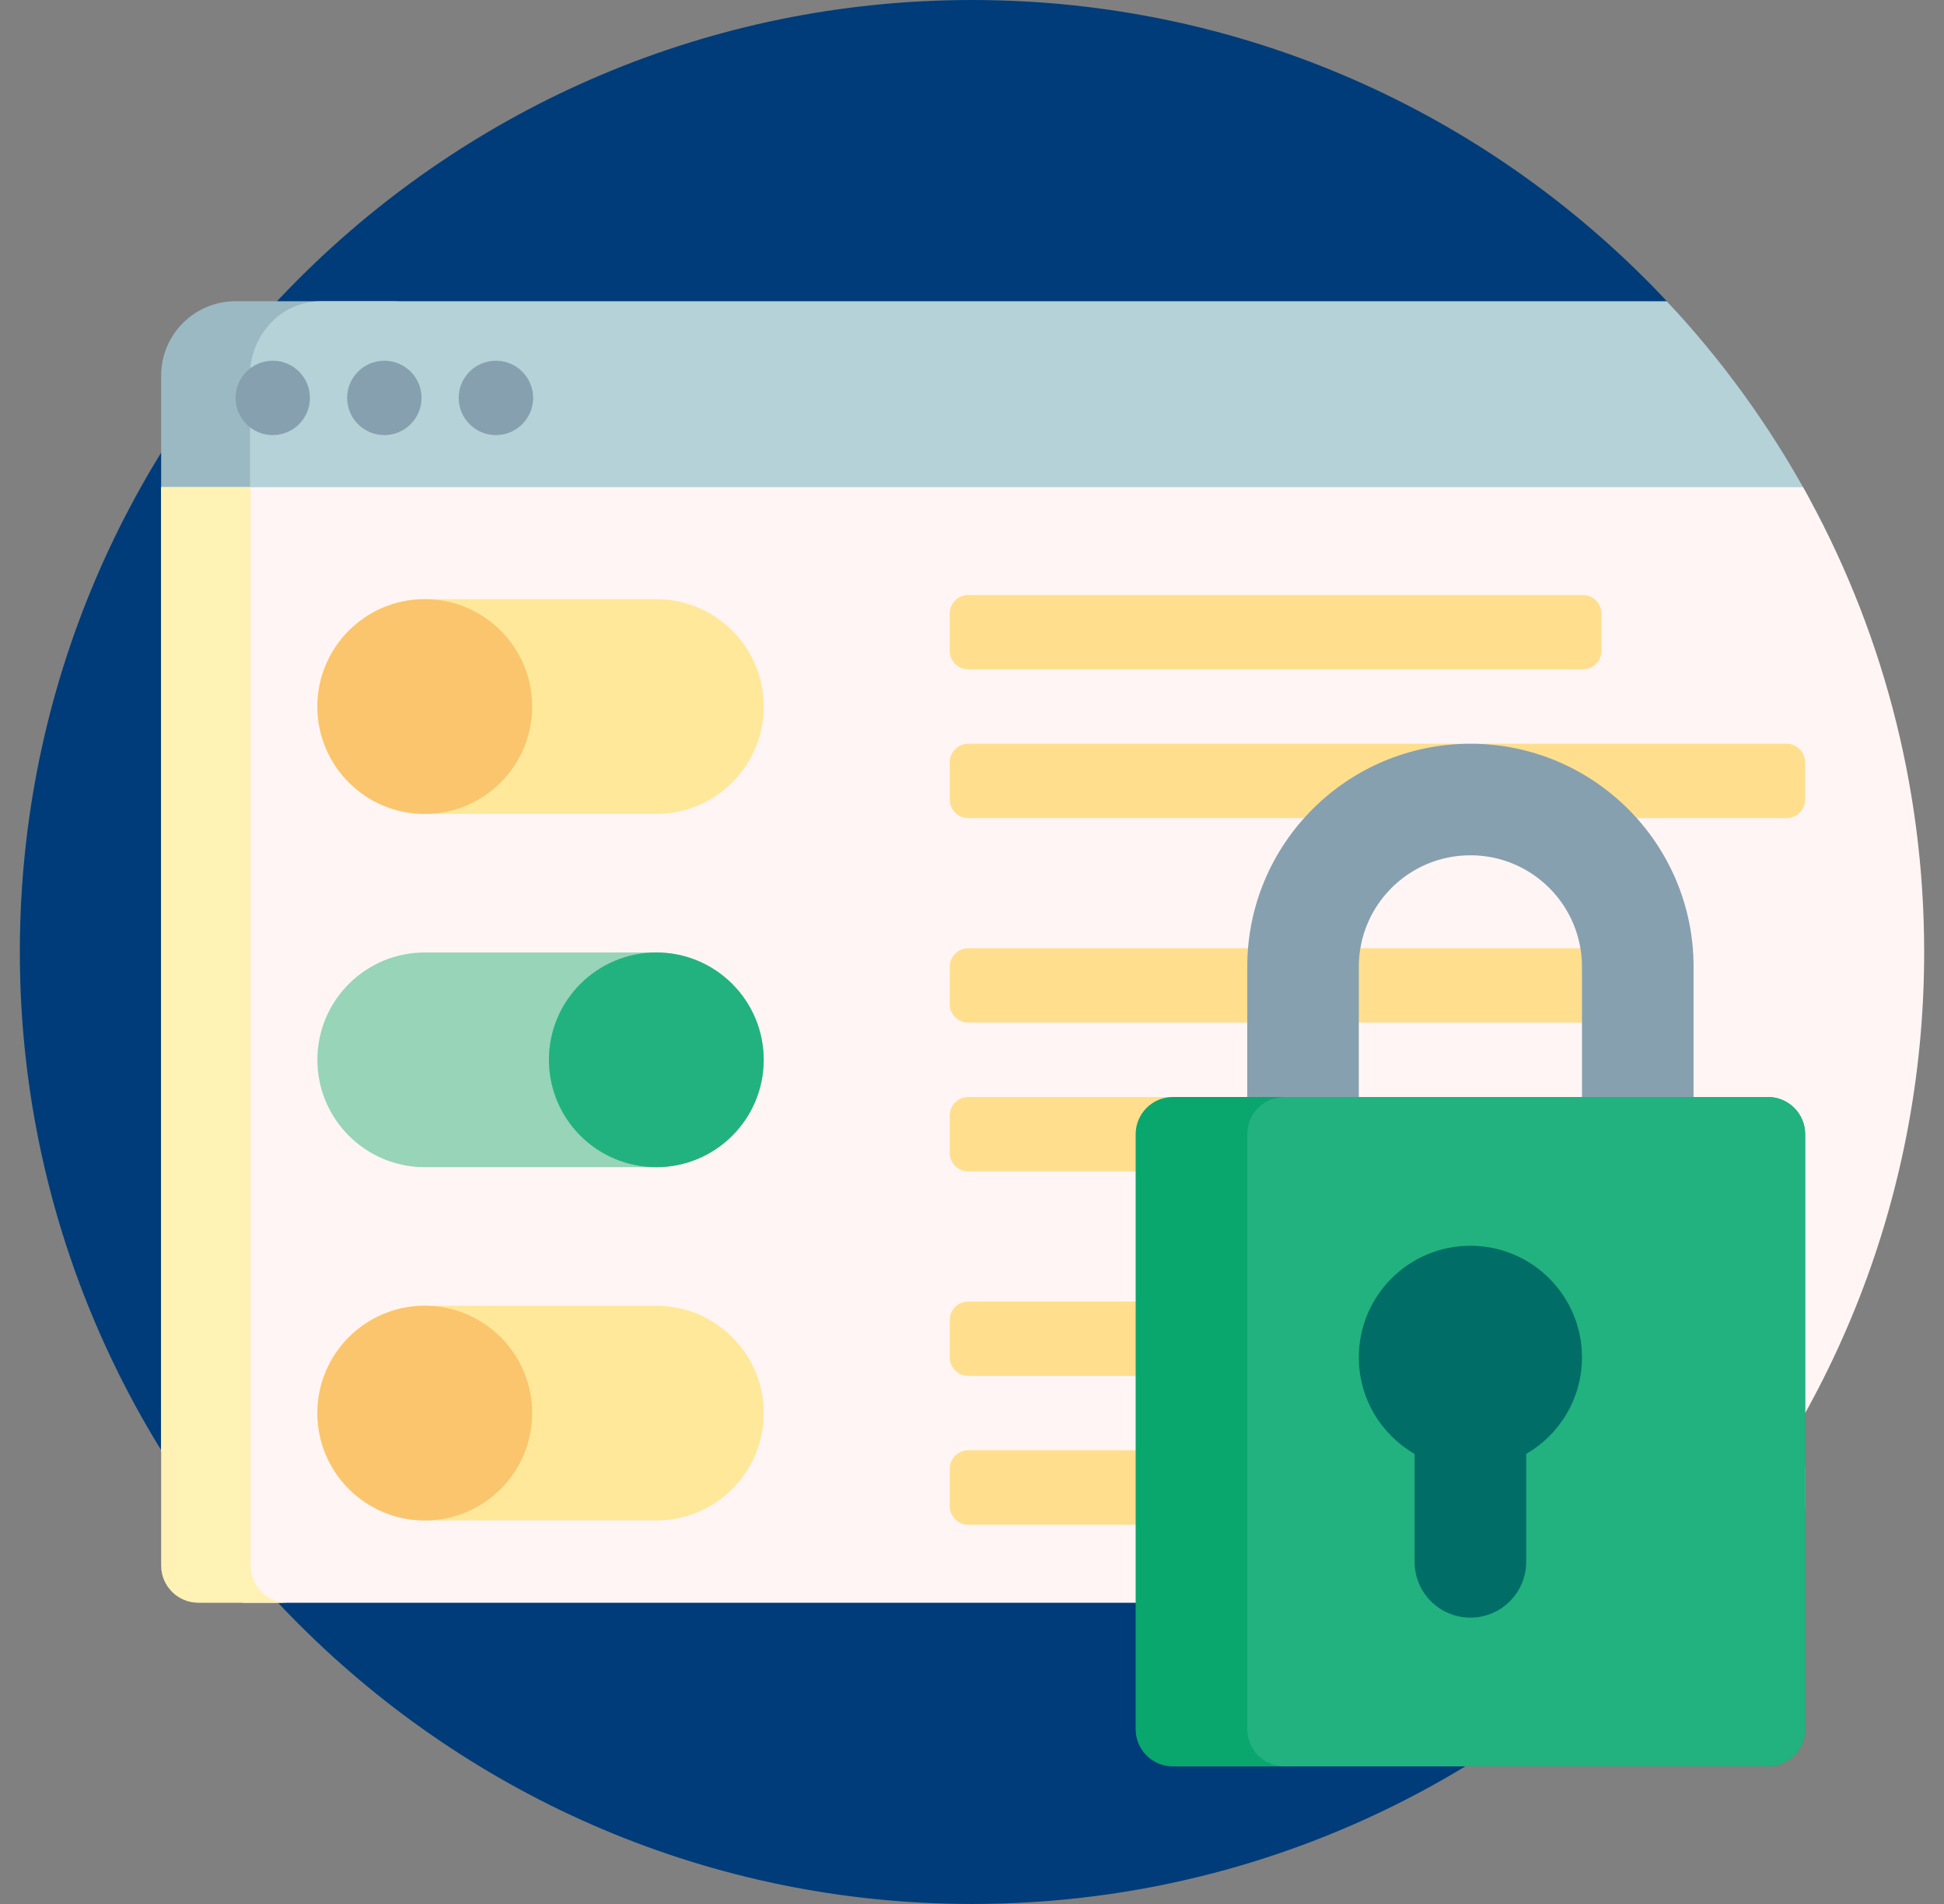 <svg width="49" height="48" viewBox="0 0 49 48" fill="none" xmlns="http://www.w3.org/2000/svg">
    <rect x="0" y="0" width="49" height="48" fill="#808080" stroke="none"/>
    <g clip-path="url(#clip0_1952_7917)">
        <path d="M44.562 37.174C40.272 43.694 32.889 48 24.5 48C11.276 48 0.494 37.213 0.5 23.988C0.506 10.739 11.249 0 24.5 0C31.33 0 37.492 2.854 41.863 7.433C43.608 9.262 44.562 11.705 44.562 14.232V37.174Z" fill="#003C79"/>
        <path d="M9.875 14.156H5.938C4.902 14.156 4.062 13.317 4.062 12.281V9.469C4.062 8.433 4.902 7.594 5.938 7.594H9.875C10.911 7.594 11.75 8.433 11.75 9.469V12.281C11.75 13.317 10.911 14.156 9.875 14.156Z" fill="#9BB9C3"/>
        <path d="M8.085 14.156C7.1 14.156 6.301 13.317 6.301 12.281V9.469C6.301 8.433 7.1 7.594 8.085 7.594H21.553H42.013C43.392 9.065 44.588 10.71 45.564 12.493C45.974 13.242 45.429 14.156 44.575 14.156H8.085Z" fill="#B4D2D7"/>
        <path d="M7.812 10.031C7.812 10.549 7.393 10.969 6.875 10.969C6.357 10.969 5.938 10.549 5.938 10.031C5.938 9.513 6.357 9.094 6.875 9.094C7.393 9.094 7.812 9.513 7.812 10.031ZM12.5 9.094C11.982 9.094 11.562 9.513 11.562 10.031C11.562 10.549 11.982 10.969 12.5 10.969C13.018 10.969 13.438 10.549 13.438 10.031C13.438 9.513 13.018 9.094 12.5 9.094ZM9.688 9.094C9.17 9.094 8.75 9.513 8.75 10.031C8.75 10.549 9.17 10.969 9.688 10.969C10.205 10.969 10.625 10.549 10.625 10.031C10.625 9.513 10.205 9.094 9.688 9.094Z" fill="#87A0AF"/>
        <path d="M45.447 12.281C47.391 15.747 48.5 19.744 48.5 24C48.5 30.346 46.036 36.115 42.015 40.406H25.812H6.125C5.029 39.236 4.909 37.957 4.062 36.586V12.281H45.447Z" fill="#FFF5F5"/>
        <path d="M7.254 40.406H5C4.482 40.406 4.062 39.986 4.062 39.469V19.781V12.281H6.317V19.781V39.469C6.317 39.986 6.736 40.406 7.254 40.406Z" fill="#FFF2B4"/>
        <path d="M16.543 20.519H10.707C9.212 20.519 8 19.307 8 17.812C8 16.317 9.212 15.105 10.707 15.105H16.543C18.038 15.105 19.25 16.317 19.25 17.812C19.25 19.307 18.038 20.519 16.543 20.519ZM19.25 35.624C19.25 34.13 18.038 32.918 16.543 32.918H10.707C9.212 32.918 8 34.13 8 35.624C8 37.119 9.212 38.331 10.707 38.331H16.543C18.038 38.331 19.25 37.119 19.25 35.624Z" fill="#FFE899"/>
        <path d="M13.413 17.812C13.413 19.307 12.201 20.519 10.707 20.519C9.212 20.519 8 19.307 8 17.812C8 16.317 9.212 15.105 10.707 15.105C12.201 15.105 13.413 16.317 13.413 17.812ZM10.707 32.918C9.212 32.918 8 34.13 8 35.624C8 37.119 9.212 38.331 10.707 38.331C12.201 38.331 13.413 37.119 13.413 35.624C13.413 34.13 12.201 32.918 10.707 32.918Z" fill="#FBC56D"/>
        <path d="M23.938 16.406V15.469C23.938 15.21 24.147 15 24.406 15H39.897C40.156 15 40.366 15.21 40.366 15.469V16.406C40.366 16.665 40.156 16.875 39.897 16.875H24.406C24.147 16.875 23.938 16.665 23.938 16.406ZM45.031 18.75H24.406C24.147 18.75 23.938 18.96 23.938 19.219V20.156C23.938 20.415 24.147 20.625 24.406 20.625H45.031C45.29 20.625 45.5 20.415 45.5 20.156V19.219C45.5 18.96 45.29 18.75 45.031 18.75ZM24.406 34.688H39.897C40.156 34.688 40.366 34.478 40.366 34.219V33.281C40.366 33.022 40.156 32.812 39.897 32.812H24.406C24.147 32.812 23.938 33.022 23.938 33.281V34.219C23.938 34.478 24.147 34.688 24.406 34.688ZM45.031 36.562H24.406C24.147 36.562 23.938 36.772 23.938 37.031V37.969C23.938 38.228 24.147 38.438 24.406 38.438H45.031C45.29 38.438 45.5 38.228 45.5 37.969V37.031C45.5 36.772 45.29 36.562 45.031 36.562ZM24.406 25.781H39.897C40.156 25.781 40.366 25.571 40.366 25.312V24.375C40.366 24.116 40.156 23.906 39.897 23.906H24.406C24.147 23.906 23.938 24.116 23.938 24.375V25.312C23.938 25.571 24.147 25.781 24.406 25.781ZM32.938 27.656H24.406C24.147 27.656 23.938 27.866 23.938 28.125V29.062C23.938 29.321 24.147 29.531 24.406 29.531H32.938C33.196 29.531 33.406 29.321 33.406 29.062V28.125C33.406 27.866 33.196 27.656 32.938 27.656Z" fill="#FFDF8E"/>
        <path d="M16.543 29.425H10.707C9.212 29.425 8 28.213 8 26.718C8 25.224 9.212 24.012 10.707 24.012H16.543C18.038 24.012 19.25 25.224 19.25 26.718C19.25 28.213 18.038 29.425 16.543 29.425Z" fill="#97D4B8"/>
        <path d="M16.543 29.425C15.048 29.425 13.836 28.213 13.836 26.718C13.836 25.224 15.048 24.012 16.543 24.012C18.037 24.012 19.249 25.224 19.249 26.718C19.249 28.213 18.037 29.425 16.543 29.425Z" fill="#22B27F"/>
        <path d="M37.062 18.75C40.169 18.75 42.688 21.268 42.688 24.375V32.812H39.875V24.375C39.875 22.822 38.616 21.562 37.062 21.562C35.509 21.562 34.25 22.822 34.25 24.375V32.812H31.438V24.375C31.438 21.268 33.956 18.75 37.062 18.75Z" fill="#87A0AF"/>
        <path d="M44.562 44.531H29.562C29.045 44.531 28.625 44.111 28.625 43.594V28.594C28.625 28.076 29.045 27.656 29.562 27.656H44.562C45.08 27.656 45.5 28.076 45.5 28.594V43.594C45.5 44.111 45.08 44.531 44.562 44.531Z" fill="#09A66D"/>
        <path d="M44.562 44.531H32.375C31.857 44.531 31.438 44.111 31.438 43.594V28.594C31.438 28.076 31.857 27.656 32.375 27.656H44.562C45.08 27.656 45.5 28.076 45.5 28.594V43.594C45.5 44.111 45.08 44.531 44.562 44.531Z" fill="#22B27F"/>
        <path d="M38.469 36.654V39.375C38.469 40.152 37.839 40.781 37.062 40.781C36.286 40.781 35.656 40.152 35.656 39.375V36.654C34.816 36.168 34.25 35.26 34.25 34.219C34.25 32.665 35.509 31.406 37.062 31.406C38.616 31.406 39.875 32.665 39.875 34.219C39.875 35.26 39.309 36.168 38.469 36.654Z" fill="#006E66"/>
    </g>
    <defs>
        <clipPath id="clip0_1952_7917">
            <rect width="48" height="48" fill="white" transform="translate(0.5)"/>
        </clipPath>
    </defs>
</svg>
